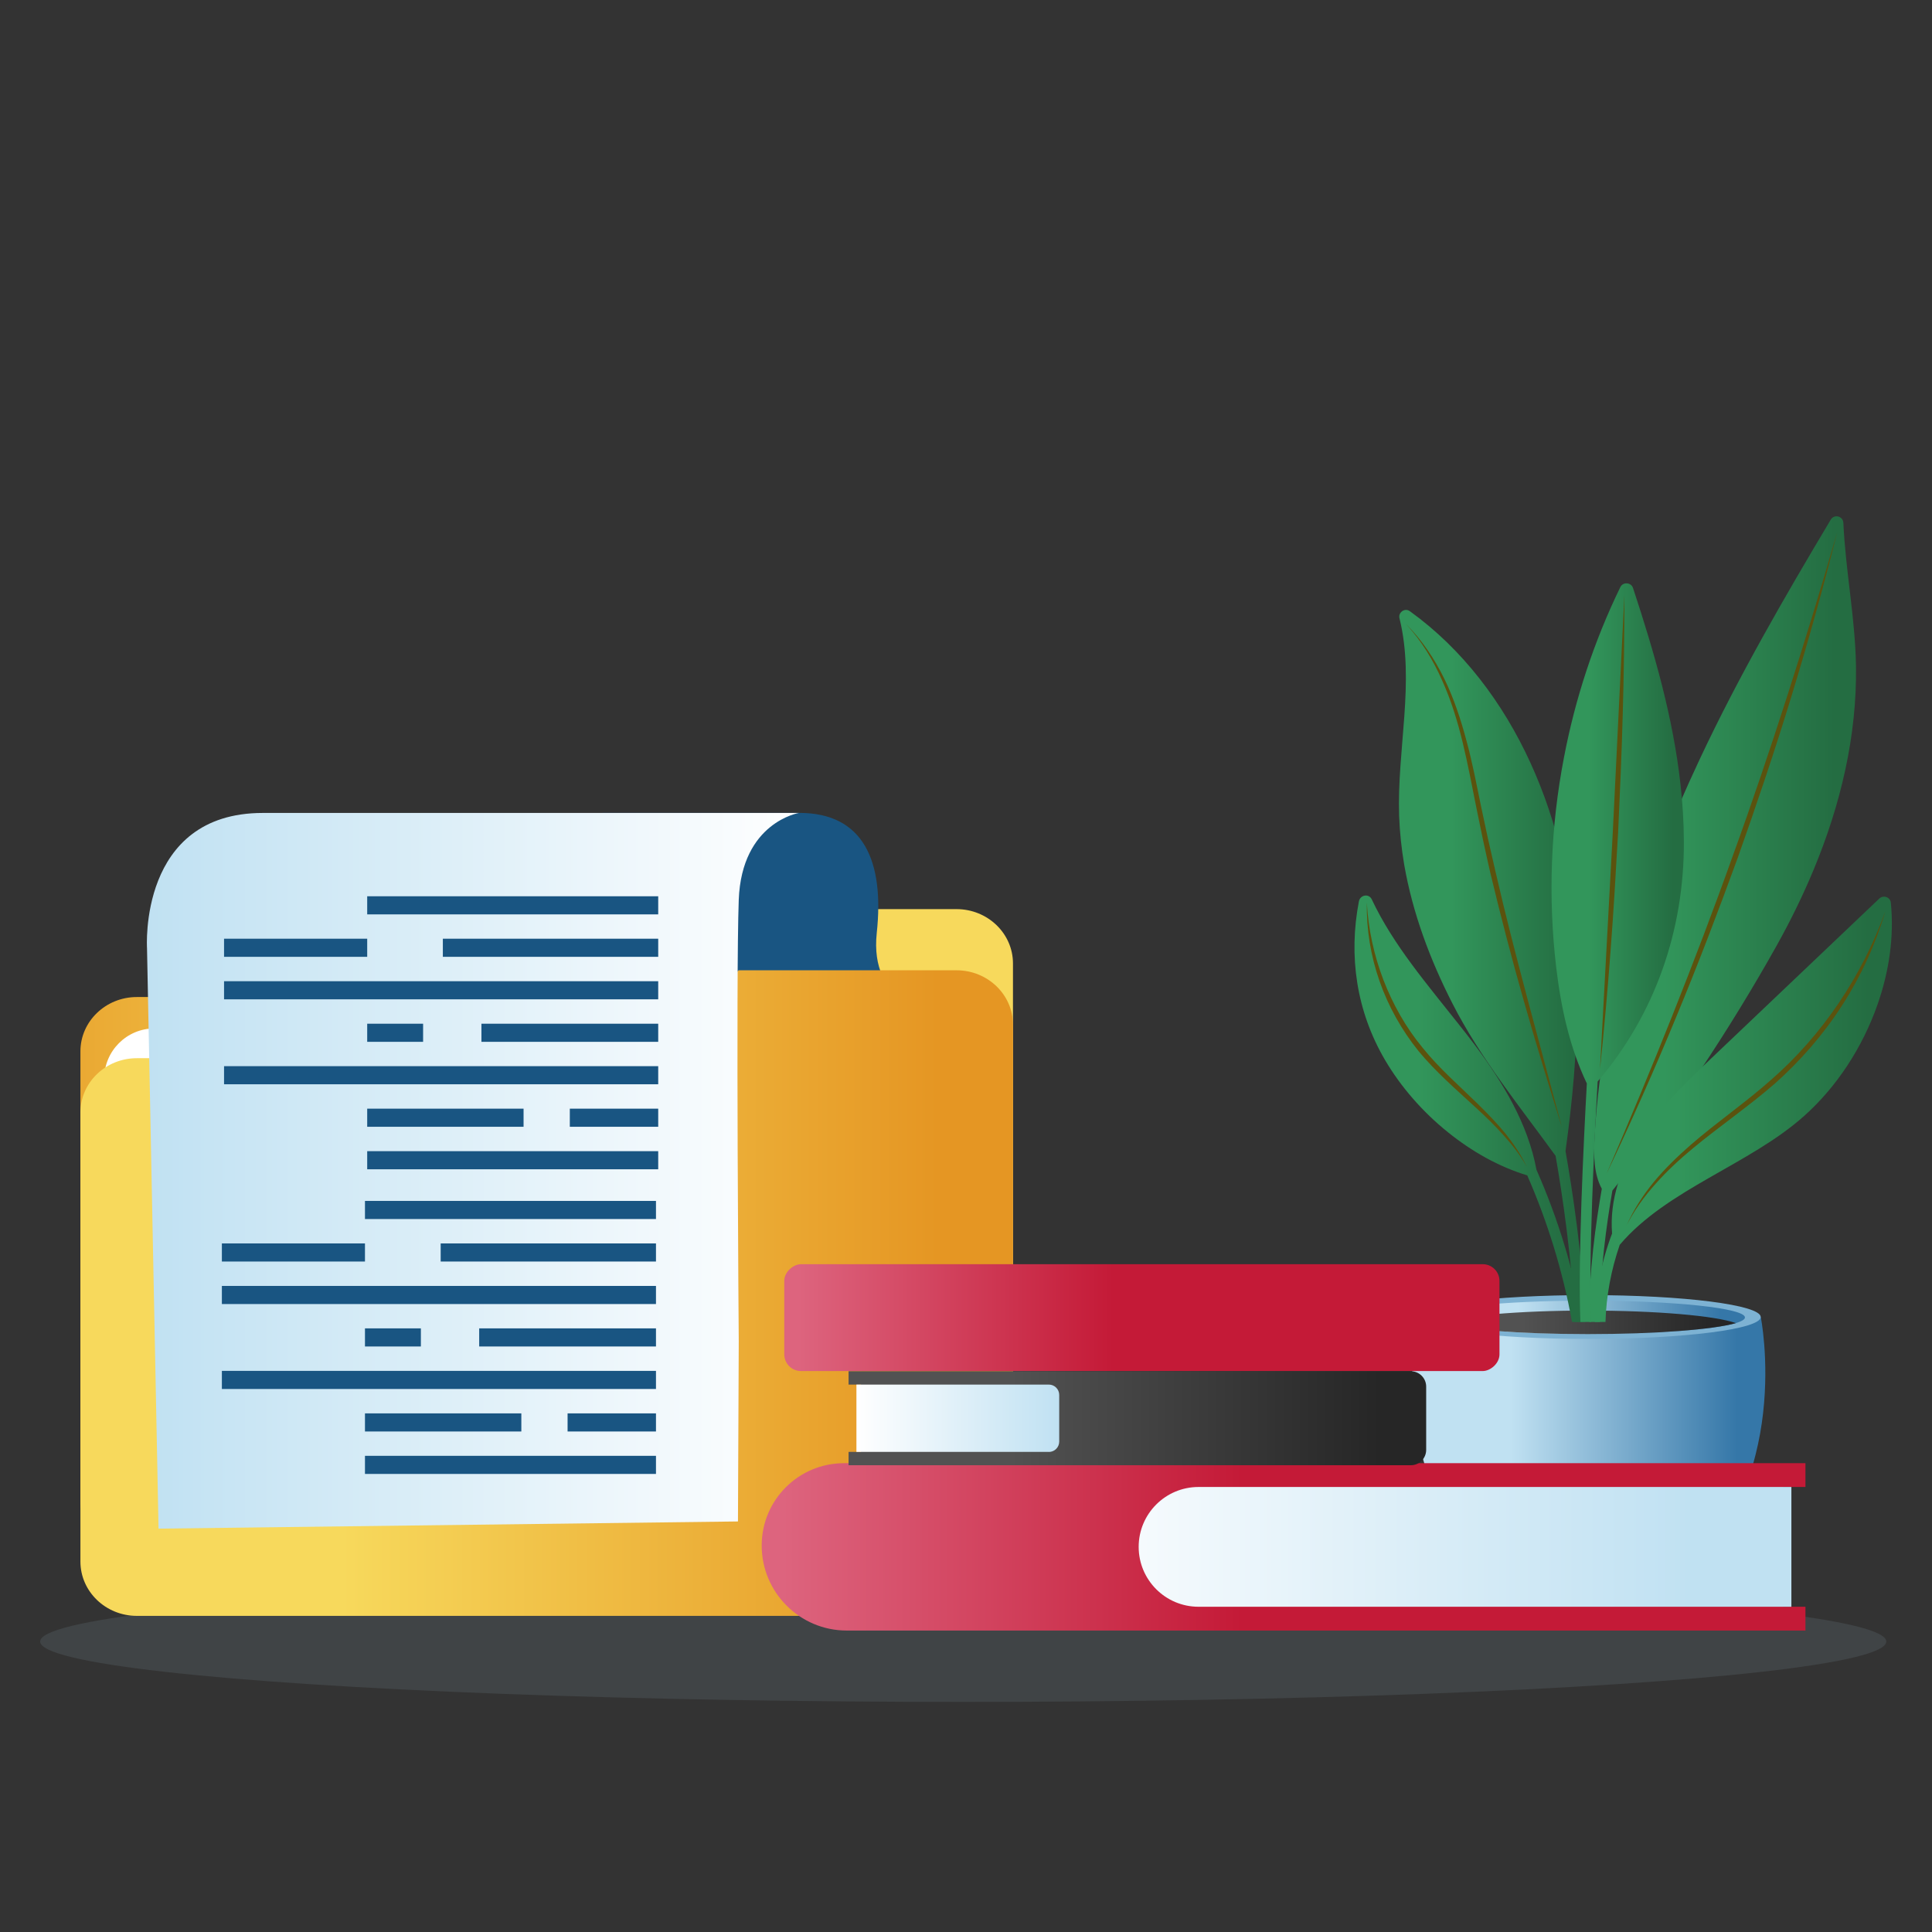 <?xml version="1.0" encoding="UTF-8"?>
<svg id="Layer_1" xmlns="http://www.w3.org/2000/svg" xmlns:xlink="http://www.w3.org/1999/xlink" viewBox="0 0 320 320">
  <rect x="0" y="0" width="320" height="320" fill="#333333" stroke="none"/>
  <defs>
    <linearGradient id="linear-gradient" x1="233.89" y1="243.05" x2="292.38" y2="243.05" gradientUnits="userSpaceOnUse">
      <stop offset=".28" stop-color="#c0e1f2"/>
      <stop offset=".92" stop-color="#3577a8"/>
    </linearGradient>
    <linearGradient id="linear-gradient-2" x1="236.87" y1="218.2" x2="289.02" y2="218.2" xlink:href="#linear-gradient"/>
    <linearGradient id="linear-gradient-3" x1="238.38" y1="219.02" x2="287.52" y2="219.02" gradientUnits="userSpaceOnUse">
      <stop offset=".28" stop-color="#525252"/>
      <stop offset=".92" stop-color="#262626"/>
    </linearGradient>
    <linearGradient id="linear-gradient-4" x1="231.7" y1="159.99" x2="262.54" y2="159.99" gradientUnits="userSpaceOnUse">
      <stop offset=".28" stop-color="#32965b"/>
      <stop offset=".92" stop-color="#246d42"/>
    </linearGradient>
    <linearGradient id="linear-gradient-5" x1="263.23" y1="152.24" x2="307.42" y2="152.24" xlink:href="#linear-gradient-4"/>
    <linearGradient id="linear-gradient-6" x1="224.34" y1="183.64" x2="262.17" y2="183.64" xlink:href="#linear-gradient-4"/>
    <linearGradient id="linear-gradient-7" x1="256.98" y1="157.79" x2="278.9" y2="157.79" xlink:href="#linear-gradient-4"/>
    <linearGradient id="linear-gradient-8" x1="264.15" y1="183.74" x2="313.35" y2="183.74" xlink:href="#linear-gradient-4"/>
    <linearGradient id="linear-gradient-9" x1="127.61" y1="204.07" x2="-26.84" y2="204.44" gradientUnits="userSpaceOnUse">
      <stop offset=".28" stop-color="#f7d95c"/>
      <stop offset=".92" stop-color="#e59623"/>
    </linearGradient>
    <linearGradient id="linear-gradient-10" x1="13.32" y1="214.16" x2="167.77" y2="214.16" xlink:href="#linear-gradient-9"/>
    <linearGradient id="linear-gradient-11" x1="450.96" y1="193.92" x2="559.01" y2="193.92" gradientTransform="translate(583.33) rotate(-180) scale(1 -1)" gradientUnits="userSpaceOnUse">
      <stop offset="0" stop-color="#fff"/>
      <stop offset="1" stop-color="#c0e1f2"/>
    </linearGradient>
    <linearGradient id="linear-gradient-12" x1="129.89" y1="218.23" x2="248.35" y2="218.23" gradientTransform="translate(-29.11 407.36) rotate(-90)" gradientUnits="userSpaceOnUse">
      <stop offset=".02" stop-color="#dd647e"/>
      <stop offset=".46" stop-color="#c41a37"/>
    </linearGradient>
    <linearGradient id="linear-gradient-13" x1="126.15" y1="256.21" x2="299.04" y2="256.21" gradientTransform="matrix(1,0,0,1,0,0)" xlink:href="#linear-gradient-12"/>
    <linearGradient id="linear-gradient-14" x1="171.93" y1="256.21" x2="280.04" y2="256.21" gradientTransform="matrix(1,0,0,1,0,0)" xlink:href="#linear-gradient-11"/>
    <linearGradient id="linear-gradient-15" x1="140.54" y1="234.9" x2="236.22" y2="234.9" xlink:href="#linear-gradient-3"/>
    <linearGradient id="linear-gradient-16" x1="141.85" y1="234.9" x2="175.44" y2="234.9" gradientTransform="translate(317.29 469.81) rotate(-180)" xlink:href="#linear-gradient-11"/>
  </defs>
  <ellipse cx="159.54" cy="271.89" rx="152.89" ry="10" fill="#738793" opacity=".2"/>
  <g>
    <g>
      <path d="M277.91,261.93c-2.28,1.9-4.92,3.62-7.95,5.12-1.28.63-2.71.91-4.13.91h-5.38c-1.43,0-2.86-.28-4.14-.91-23.34-11.52-23.03-36.72-22.11-45.68.21-2.04.45-3.23.45-3.23h56.99s5.6,27.8-13.72,43.79Z" fill="url(#linear-gradient)"/>
      <g>
        <path d="M291.63,218.14c0,2.01-12.76,3.63-28.5,3.63s-28.5-1.63-28.5-3.63,12.76-3.63,28.5-3.63,28.5,1.63,28.5,3.63Z" fill="#7db2d3"/>
        <path d="M289.02,218.21c0,.33-.53.63-1.51.94-3.61,1.05-13.24,1.82-24.55,1.82s-20.97-.77-24.58-1.82c-.99-.31-1.51-.61-1.51-.94,0-1.53,11.66-2.78,26.09-2.78s26.06,1.25,26.06,2.78Z" fill="url(#linear-gradient-2)"/>
        <path d="M287.52,219.15c-3.61,1.05-13.24,1.82-24.55,1.82s-20.97-.77-24.58-1.82c3.33-1.2,13.07-2.08,24.58-2.08s21.25.88,24.55,2.08Z" fill="url(#linear-gradient-3)"/>
      </g>
    </g>
    <g>
      <g>
        <path d="M260.78,218.96h1.77c-.36-10.48-2.13-21.97-3.25-28.31,2.27-16.28,3.07-32.97-.61-48.97-1.21-5.23-2.94-10.38-5.18-15.29-4.53-9.93-11.22-18.84-20-25.16-.82-.6-1.96.19-1.71,1.18,2.59,10.51-.43,21.73-.06,32.74.1,2.71.39,5.41.84,8.07,1.39,8,4.28,15.73,7.98,22.97,4.59,9.01,11.14,17.05,17.1,25.26,1.1,6.37,2.78,17.42,3.12,27.51Z" fill="url(#linear-gradient-4)"/>
        <path d="M232.96,103.44c2.58,2.6,4.65,5.7,6.27,9,1.61,3.31,2.76,6.83,3.7,10.38.96,3.55,1.64,7.16,2.38,10.74.74,3.58,1.53,7.15,2.37,10.71,1.63,7.13,3.47,14.21,5.35,21.29l5.69,21.22c-2.19-6.99-4.34-13.99-6.34-21.04-2.01-7.04-3.85-14.14-5.56-21.27-.82-3.57-1.58-7.16-2.3-10.75-.71-3.6-1.4-7.18-2.25-10.73-.86-3.54-1.93-7.04-3.44-10.36-1.47-3.33-3.4-6.49-5.88-9.19Z" fill="#5b520e"/>
      </g>
      <g>
        <path d="M263.24,218.96h1.78c-.16-7.59,1.13-16.52,2.04-21.76,9.95-12.33,19.52-26.83,27.23-40.61,2.26-4.05,4.32-8.24,6.11-12.55,4.46-10.73,7.18-22.14,7.01-33.72-.13-7.99-1.73-15.78-2.09-23.71-.06-1.13-1.51-1.51-2.09-.54-7.7,12.89-15.23,25.92-21.62,39.5-1.19,2.54-2.36,5.11-3.48,7.69-7.59,17.56-13.05,36.24-14.03,55.36-.15,2.81-.1,5.87,1.21,8.28-.93,5.29-2.24,14.28-2.07,22.06Z" fill="url(#linear-gradient-5)"/>
        <path d="M266.17,194.24c3.74-8.63,7.35-17.32,10.83-26.05,3.47-8.74,6.83-17.52,9.98-26.37,3.21-8.83,6.21-17.74,9.09-26.69,2.87-8.95,5.62-17.94,8.23-26.98-2.29,9.12-4.82,18.19-7.58,27.18-2.75,9-5.76,17.92-8.91,26.79-3.22,8.84-6.57,17.64-10.18,26.33-3.59,8.7-7.42,17.3-11.45,25.79Z" fill="#5b520e"/>
      </g>
      <g>
        <path d="M260.39,218.96h1.79c-1.55-8.69-4.13-17.15-7.69-25.2-1.4-7.6-5.53-14.42-10.22-20.69-.83-1.1-1.68-2.19-2.53-3.26-5.26-6.67-10.95-13.23-14.54-20.86-.47-.99-1.9-.74-2.12.33-1.75,9.07-.42,18.21,4.33,26.3,2.59,4.41,6.19,8.56,10.41,11.95,3.98,3.21,8.47,5.74,13.14,7.15,3.4,7.76,5.89,15.91,7.42,24.28Z" fill="url(#linear-gradient-6)"/>
        <path d="M226.39,149.51c.24,4.39,1.19,8.71,2.74,12.78,1.57,4.06,3.72,7.9,6.5,11.25,2.72,3.4,6.05,6.27,9.19,9.35,1.57,1.55,3.11,3.13,4.51,4.84,1.38,1.72,2.62,3.57,3.58,5.55-1.09-1.91-2.43-3.66-3.9-5.27-1.45-1.63-3.03-3.15-4.65-4.63-3.22-2.96-6.57-5.86-9.41-9.29-2.78-3.46-4.99-7.38-6.45-11.57-1.47-4.18-2.19-8.61-2.11-13.01Z" fill="#5b520e"/>
      </g>
      <g>
        <path d="M262.83,179.46c-.52,9.4-1.51,29.65-1.06,39.5h1.77c-.47-9.77.57-30.62,1.08-39.83,9.51-11.12,14.36-25.1,14.28-39.82-.01-3.14-.21-6.26-.55-9.33h0c-1.22-11.11-4.33-21.86-7.87-32.59-.31-.95-1.66-1.05-2.1-.15-4.34,8.92-7.47,18.44-9.33,28.18-2.21,11.43-2.66,23.19-1.3,34.76.78,6.63,2.21,13.26,5.08,19.28Z" fill="url(#linear-gradient-7)"/>
        <path d="M269.05,98.56c0,6.56-.08,13.11-.27,19.67-.17,6.55-.47,13.1-.77,19.65-.37,6.55-.75,13.09-1.25,19.63-.49,6.54-1.07,13.07-1.75,19.59l2.12-39.26,1.92-39.27Z" fill="#5b520e"/>
      </g>
      <g>
        <path d="M264.15,218.96h1.77c.12-4.33.94-8.65,2.36-12.78,7.82-9.22,21.53-13.28,30.55-21.35,5.38-4.8,9.65-11.33,12.13-18.4,1.94-5.5,2.79-11.32,2.22-16.92-.09-.92-1.23-1.32-1.91-.68l-27.96,26.59c-4.5,4.29-9.07,8.63-12.31,13.94-1.28,2.09-2.32,4.37-3.03,6.73-.82,2.68-1.18,5.46-.96,8.22-1.78,4.67-2.75,9.63-2.87,14.65Z" fill="url(#linear-gradient-8)"/>
        <path d="M269.4,203.02c1.15-2.62,2.72-5.05,4.54-7.27,1.84-2.21,3.91-4.21,6.07-6.1,4.33-3.77,9.07-7,13.31-10.77,4.28-3.72,8.04-8.04,11.23-12.74,3.18-4.71,5.79-9.82,7.72-15.2-1.62,5.48-4.04,10.75-7.15,15.57-3.1,4.83-6.92,9.21-11.22,13.03-4.35,3.76-9.07,7-13.46,10.62-2.19,1.81-4.29,3.74-6.18,5.87-1.9,2.11-3.59,4.43-4.87,6.99Z" fill="#5b520e"/>
      </g>
    </g>
  </g>
  <g>
    <g>
      <path d="M22.67,257.51h135.76c5.16,0,9.35-4.03,9.35-9v-88.93c0-4.97-4.19-9-9.35-9h-36.11l-12.14,14.56H22.67c-5.16,0-9.35,4.03-9.35,9v74.37c0,4.97,4.19,9,9.35,9Z" fill="url(#linear-gradient-9)"/>
      <rect x="17.26" y="170.34" width="146.56" height="88.17" rx="8.33" ry="8.33" fill="#fff"/>
      <path d="M154.36,167.75s-10.41-1.39-9.14-13.24c1.27-11.85-2.17-19.87-12.85-19.87s-32.57,0-32.57,0v33.11s54.56,0,54.56,0Z" fill="#195582"/>
      <path d="M22.67,267.64h135.76c5.16,0,9.35-4.03,9.35-9v-88.93c0-4.97-4.19-9-9.35-9h-36.11l-12.14,14.56H22.67c-5.16,0-9.35,4.03-9.35,9v74.37c0,4.97,4.19,9,9.35,9Z" fill="url(#linear-gradient-10)"/>
    </g>
    <g>
      <path d="M132.37,134.64s-9.53,1.51-10.01,14.41c-.48,12.9,0,73.07,0,73.07l-.13,29.88-95.97,1.19-1.91-96.15s-1.45-22.39,19.18-22.39c20.63,0,88.85,0,88.85,0Z" fill="url(#linear-gradient-11)"/>
      <g>
        <line x1="109.02" y1="149.95" x2="60.82" y2="149.95" fill="#195582" stroke="#195582" stroke-miterlimit="10" stroke-width="3"/>
        <line x1="60.82" y1="156.98" x2="37.11" y2="156.98" fill="#195582" stroke="#195582" stroke-miterlimit="10" stroke-width="3"/>
        <line x1="109.02" y1="156.98" x2="73.35" y2="156.98" fill="#195582" stroke="#195582" stroke-miterlimit="10" stroke-width="3"/>
        <line x1="109.02" y1="164.02" x2="37.11" y2="164.02" fill="#195582" stroke="#195582" stroke-miterlimit="10" stroke-width="3"/>
        <line x1="70.08" y1="171.06" x2="60.82" y2="171.06" fill="#195582" stroke="#195582" stroke-miterlimit="10" stroke-width="3"/>
        <line x1="109.02" y1="171.06" x2="79.74" y2="171.06" fill="#195582" stroke="#195582" stroke-miterlimit="10" stroke-width="3"/>
        <line x1="109.02" y1="178.09" x2="37.11" y2="178.09" fill="#195582" stroke="#195582" stroke-miterlimit="10" stroke-width="3"/>
        <line x1="86.72" y1="185.13" x2="60.82" y2="185.13" fill="#195582" stroke="#195582" stroke-miterlimit="10" stroke-width="3"/>
        <line x1="109.02" y1="185.13" x2="94.38" y2="185.13" fill="#195582" stroke="#195582" stroke-miterlimit="10" stroke-width="3"/>
        <line x1="109.02" y1="192.17" x2="60.82" y2="192.17" fill="#195582" stroke="#195582" stroke-miterlimit="10" stroke-width="3"/>
      </g>
      <g>
        <line x1="108.65" y1="200.41" x2="60.45" y2="200.41" fill="#195582" stroke="#195582" stroke-miterlimit="10" stroke-width="3"/>
        <line x1="60.45" y1="207.45" x2="36.75" y2="207.45" fill="#195582" stroke="#195582" stroke-miterlimit="10" stroke-width="3"/>
        <line x1="108.65" y1="207.45" x2="72.99" y2="207.45" fill="#195582" stroke="#195582" stroke-miterlimit="10" stroke-width="3"/>
        <line x1="108.65" y1="214.49" x2="36.75" y2="214.49" fill="#195582" stroke="#195582" stroke-miterlimit="10" stroke-width="3"/>
        <line x1="69.71" y1="221.52" x2="60.45" y2="221.52" fill="#195582" stroke="#195582" stroke-miterlimit="10" stroke-width="3"/>
        <line x1="108.65" y1="221.52" x2="79.37" y2="221.52" fill="#195582" stroke="#195582" stroke-miterlimit="10" stroke-width="3"/>
        <line x1="108.65" y1="228.56" x2="36.75" y2="228.56" fill="#195582" stroke="#195582" stroke-miterlimit="10" stroke-width="3"/>
        <line x1="86.35" y1="235.6" x2="60.45" y2="235.6" fill="#195582" stroke="#195582" stroke-miterlimit="10" stroke-width="3"/>
        <line x1="108.65" y1="235.6" x2="94.01" y2="235.6" fill="#195582" stroke="#195582" stroke-miterlimit="10" stroke-width="3"/>
        <line x1="108.65" y1="242.63" x2="60.45" y2="242.63" fill="#195582" stroke="#195582" stroke-miterlimit="10" stroke-width="3"/>
      </g>
    </g>
  </g>
  <g>
    <rect x="180.28" y="159" width="17.7" height="118.46" rx="2.77" ry="2.77" transform="translate(407.36 29.11) rotate(90)" fill="url(#linear-gradient-12)"/>
    <g>
      <path d="M295.37,246.29v19.84h3.67v3.94h-158.79c-7.78,0-14.09-6.31-14.09-14.09h0c0-7.53,6.1-13.63,13.63-13.63h159.25v3.94h-3.67Z" fill="url(#linear-gradient-13)"/>
      <path d="M296.71,246.29h-98.19c-5.48,0-9.92,4.44-9.92,9.92h0c0,5.48,4.44,9.92,9.92,9.92h98.19s0-19.84,0-19.84Z" fill="url(#linear-gradient-14)"/>
    </g>
    <g>
      <path d="M142.61,240.48v-11.15h-2.06v-2.21h93.12c1.41,0,2.55,1.14,2.55,2.55v10.47c0,1.41-1.14,2.55-2.55,2.55h-93.12v-2.21h2.06Z" fill="url(#linear-gradient-15)"/>
      <path d="M143.57,229.33h31.87v11.15h-31.87c-.95,0-1.72-.77-1.72-1.72v-7.72c0-.95.77-1.72,1.72-1.72Z" transform="translate(317.29 469.81) rotate(180)" fill="url(#linear-gradient-16)"/>
    </g>
  </g>
</svg>